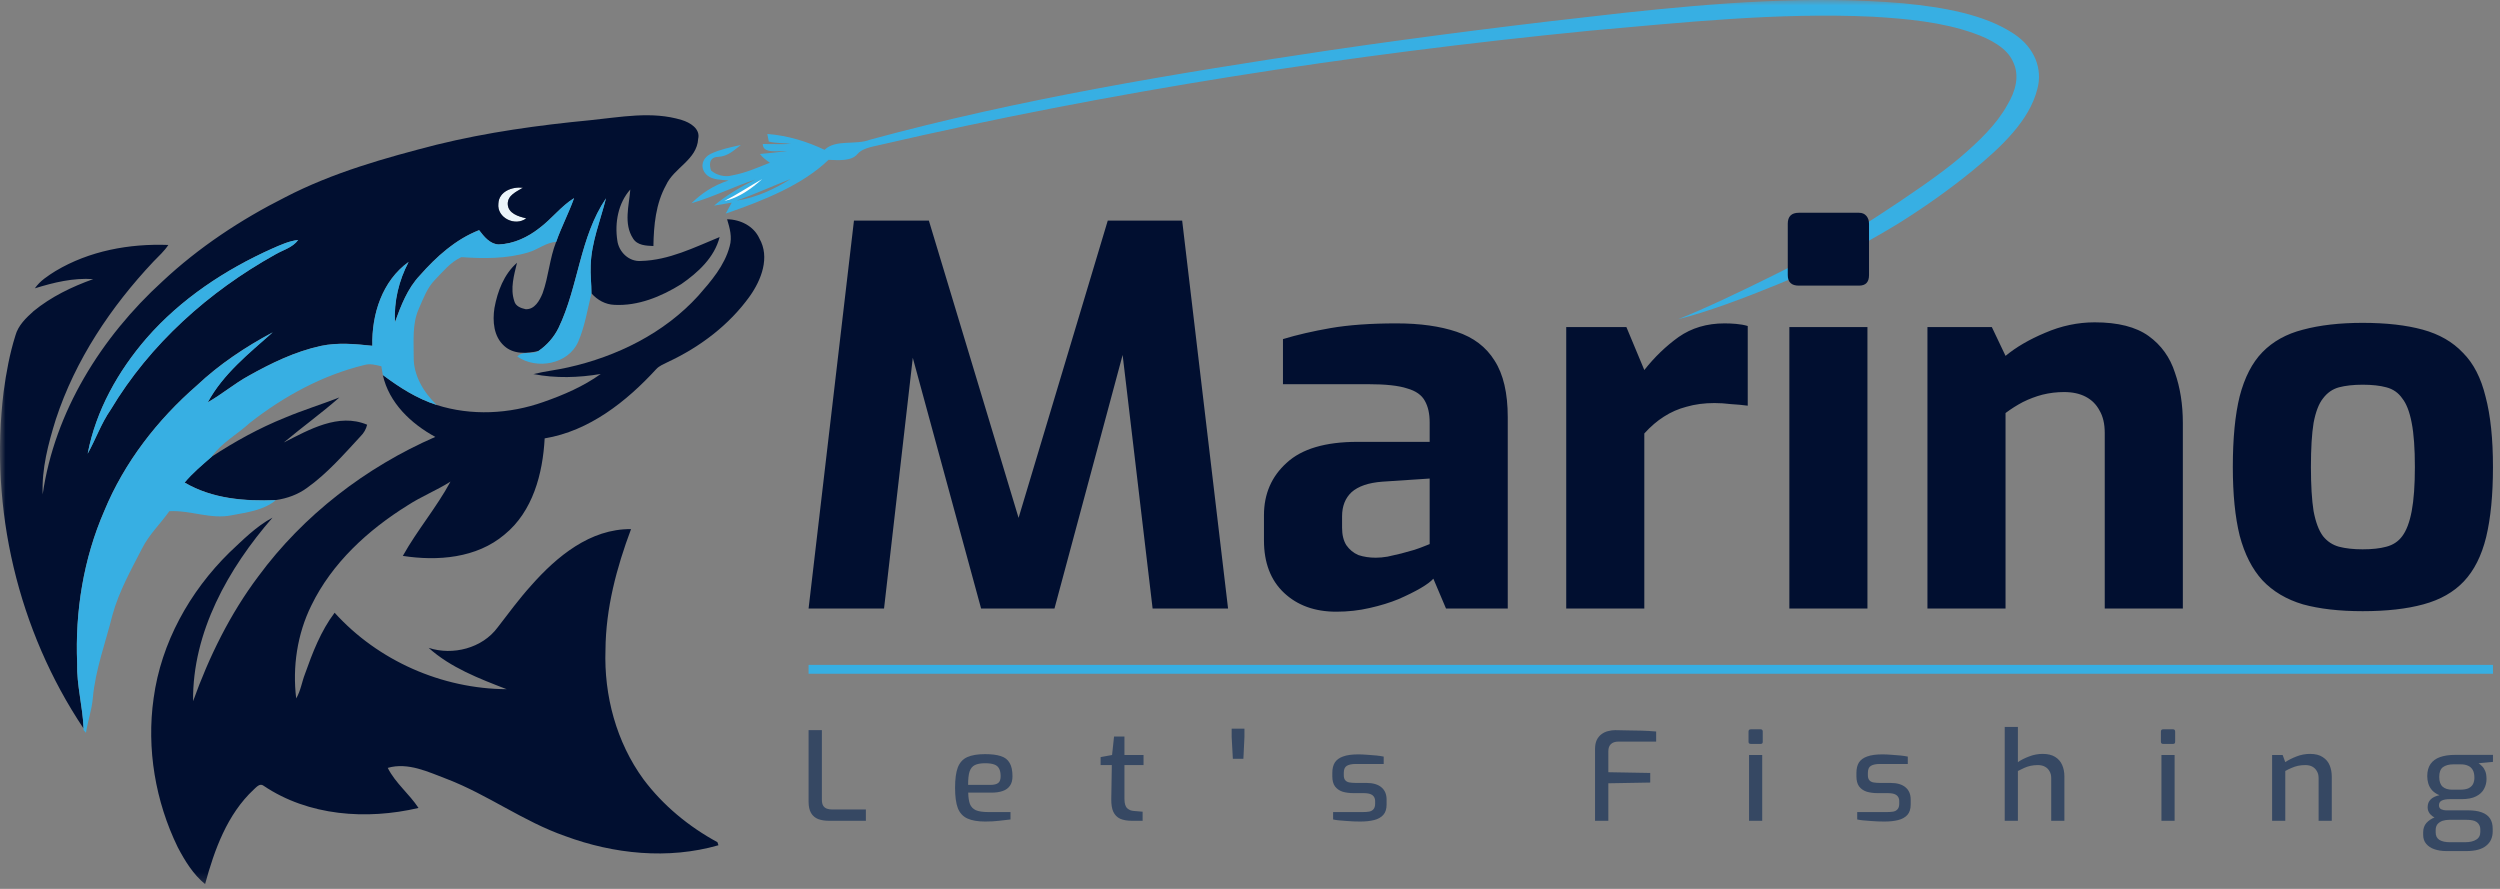 <svg width="225" height="80" viewBox="0 0 225 80" fill="none" xmlns="http://www.w3.org/2000/svg">
<rect x="0" y="0" width="225" height="80" fill="#808080" stroke="none"/>
<g clip-path="url(#clip0_1_2259)">
<mask id="mask0_1_2259" style="mask-type:luminance" maskUnits="userSpaceOnUse" x="0" y="0" width="225" height="80">
<path d="M225 0H0V79.787H225V0Z" fill="white"/>
</mask>
<g mask="url(#mask0_1_2259)">
<path d="M66.309 18.053C68.161 17.771 69.765 16.978 71.15 16.11C69.524 16.741 67.971 17.463 66.309 18.053ZM146.16 1.155C154.456 0.266 162.912 -0.415 171.288 0.297C174.838 0.65 178.585 1.271 181.253 3.047C183.156 4.304 183.848 6.253 183.359 8.014C182.652 10.856 180.101 13.253 177.469 15.408C175.464 17.041 173.3 18.576 171.01 20.015C169.089 21.222 165.004 23.439 165.004 23.439C165.004 23.439 156.075 27.512 151.045 28.723C155.761 26.871 164.421 22.328 164.421 22.328C164.421 22.328 172.863 17.195 176.398 14.182C178.089 12.738 179.693 11.199 180.655 9.453C181.399 8.221 181.807 6.803 181.151 5.511C180.626 4.335 179.147 3.512 177.608 2.982C174.801 1.987 171.631 1.685 168.533 1.503C160.003 1.109 151.504 2.018 143.062 2.765C121.383 4.9 99.922 8.246 79.139 13.056C78.396 13.223 77.572 13.369 77.156 13.879C76.624 14.515 75.472 14.424 74.569 14.384C72.265 16.61 68.795 18.028 65.311 19.224C65.493 18.891 65.675 18.563 65.857 18.235C65.325 18.326 64.793 18.422 64.261 18.508C65.34 17.609 66.615 16.827 68.001 16.155C66.018 16.791 64.254 17.71 62.234 18.291C63.095 17.442 64.195 16.68 65.573 16.241C64.924 16.181 64.144 16.186 63.685 15.807C62.971 15.237 63.095 14.263 63.998 13.829C64.808 13.45 65.755 13.248 66.681 13.046C66.091 13.48 65.551 14.076 64.603 14.121C63.758 14.157 63.845 14.934 63.998 15.343C64.414 15.732 65.216 15.984 65.894 15.787C67.126 15.56 68.19 15.08 69.291 14.646C68.941 14.414 68.627 14.157 68.394 13.859C69.211 13.778 70.042 13.707 70.851 13.597C69.998 13.561 68.657 13.864 68.649 12.96C69.495 12.95 70.348 13.001 71.193 12.95C70.53 12.86 69.823 12.905 69.189 12.738C69.16 12.567 69.094 12.229 69.058 12.057C70.931 12.198 72.673 12.754 74.211 13.485C75.217 12.506 77.003 13.092 78.323 12.567C91.685 8.933 105.695 6.616 119.699 4.521C128.49 3.234 137.318 2.129 146.16 1.155Z" fill="#37AFE3"/>
<path d="M74.621 73.872C74.249 73.872 73.921 73.821 73.637 73.717C73.36 73.607 73.147 73.426 72.997 73.175C72.847 72.917 72.772 72.573 72.772 72.145V65.713H73.969V71.979C73.969 72.216 74.012 72.4 74.099 72.533C74.186 72.658 74.301 72.743 74.443 72.787C74.585 72.832 74.739 72.854 74.905 72.854H77.928V73.872H74.621ZM88.67 73.939C87.999 73.939 87.461 73.847 87.058 73.662C86.663 73.478 86.378 73.168 86.204 72.732C86.038 72.289 85.956 71.68 85.956 70.906C85.956 70.116 86.038 69.503 86.204 69.068C86.378 68.625 86.663 68.315 87.058 68.138C87.453 67.961 87.987 67.872 88.659 67.872C89.244 67.872 89.713 67.931 90.069 68.049C90.432 68.16 90.697 68.363 90.863 68.658C91.037 68.946 91.124 69.348 91.124 69.865C91.124 70.227 91.045 70.514 90.887 70.728C90.737 70.942 90.519 71.097 90.235 71.193C89.959 71.289 89.626 71.337 89.24 71.337H87.141C87.149 71.765 87.2 72.109 87.295 72.367C87.398 72.618 87.576 72.802 87.829 72.92C88.089 73.031 88.469 73.086 88.967 73.086H90.946V73.751C90.606 73.795 90.258 73.835 89.903 73.872C89.547 73.917 89.137 73.939 88.67 73.939ZM87.129 70.64H89.133C89.449 70.64 89.682 70.584 89.832 70.474C89.982 70.363 90.057 70.16 90.057 69.865C90.057 69.57 90.01 69.337 89.915 69.167C89.828 68.998 89.682 68.876 89.477 68.802C89.271 68.728 88.998 68.691 88.659 68.691C88.271 68.691 87.963 68.747 87.734 68.857C87.512 68.968 87.354 69.164 87.259 69.444C87.172 69.725 87.129 70.123 87.129 70.64ZM101.876 73.872C101.449 73.872 101.094 73.81 100.81 73.684C100.533 73.551 100.328 73.341 100.193 73.053C100.067 72.765 100.007 72.382 100.015 71.902L100.063 68.857H99.055V68.138L100.086 67.95L100.264 66.289H101.2V67.95H102.919V68.857H101.2V71.891C101.2 72.12 101.224 72.304 101.271 72.444C101.319 72.585 101.386 72.692 101.473 72.765C101.56 72.839 101.655 72.894 101.757 72.931C101.86 72.961 101.959 72.979 102.054 72.987L102.836 73.053V73.872H101.876ZM110.957 68.293L110.85 66.322V65.581H112V66.322L111.905 68.293H110.957ZM122.422 73.939C122.256 73.939 122.058 73.935 121.829 73.928C121.6 73.92 121.363 73.906 121.119 73.883C120.882 73.869 120.66 73.85 120.455 73.828C120.257 73.806 120.099 73.78 119.98 73.751V73.086H122.647C122.877 73.086 123.074 73.072 123.24 73.042C123.406 73.005 123.533 72.931 123.62 72.821C123.714 72.71 123.762 72.548 123.762 72.334V72.09C123.762 71.869 123.683 71.695 123.525 71.57C123.367 71.444 123.106 71.382 122.742 71.382H121.817C121.446 71.382 121.115 71.337 120.822 71.249C120.538 71.153 120.312 70.994 120.146 70.773C119.988 70.551 119.909 70.252 119.909 69.876V69.555C119.909 69.178 119.984 68.868 120.135 68.625C120.293 68.381 120.542 68.201 120.882 68.082C121.221 67.957 121.671 67.894 122.232 67.894C122.469 67.894 122.73 67.905 123.015 67.927C123.307 67.942 123.592 67.964 123.869 67.994C124.145 68.023 124.367 68.057 124.533 68.094V68.758H122.019C121.671 68.758 121.403 68.813 121.214 68.924C121.032 69.035 120.941 69.245 120.941 69.555V69.776C120.941 69.968 120.984 70.116 121.071 70.219C121.158 70.322 121.281 70.389 121.438 70.418C121.604 70.448 121.798 70.463 122.019 70.463H122.967C123.568 70.463 124.023 70.596 124.331 70.861C124.639 71.12 124.793 71.485 124.793 71.957V72.411C124.793 72.81 124.695 73.12 124.497 73.341C124.299 73.562 124.023 73.717 123.667 73.806C123.319 73.895 122.904 73.939 122.422 73.939ZM143.553 73.872V67.418C143.553 67.094 143.605 66.82 143.708 66.599C143.818 66.378 143.961 66.204 144.134 66.079C144.308 65.946 144.502 65.854 144.715 65.802C144.937 65.743 145.154 65.713 145.367 65.713C145.691 65.721 146.058 65.728 146.469 65.736C146.88 65.736 147.307 65.743 147.75 65.758C148.2 65.772 148.635 65.798 149.054 65.835V66.743H145.663C145.371 66.743 145.146 66.817 144.988 66.964C144.83 67.112 144.751 67.326 144.751 67.606V69.499L148.521 69.566V70.43L144.751 70.496V73.872H143.553ZM157.58 66.953C157.438 66.953 157.367 66.891 157.367 66.765V65.835C157.367 65.702 157.438 65.636 157.58 65.636H158.457C158.52 65.636 158.567 65.654 158.599 65.691C158.631 65.728 158.647 65.776 158.647 65.835V66.765C158.647 66.891 158.583 66.953 158.457 66.953H157.58ZM157.414 73.872V67.95H158.599V73.872H157.414ZM169.591 73.939C169.425 73.939 169.227 73.935 168.999 73.928C168.769 73.92 168.531 73.906 168.287 73.883C168.05 73.869 167.828 73.85 167.623 73.828C167.425 73.806 167.267 73.78 167.149 73.751V73.086H169.817C170.046 73.086 170.244 73.072 170.41 73.042C170.575 73.005 170.701 72.931 170.789 72.821C170.883 72.71 170.931 72.548 170.931 72.334V72.09C170.931 71.869 170.852 71.695 170.694 71.57C170.535 71.444 170.274 71.382 169.912 71.382H168.987C168.614 71.382 168.282 71.337 167.991 71.249C167.706 71.153 167.481 70.994 167.315 70.773C167.157 70.551 167.078 70.252 167.078 69.876V69.555C167.078 69.178 167.153 68.868 167.303 68.625C167.461 68.381 167.71 68.201 168.05 68.082C168.389 67.957 168.84 67.894 169.402 67.894C169.639 67.894 169.9 67.905 170.184 67.927C170.476 67.942 170.761 67.964 171.037 67.994C171.313 68.023 171.535 68.057 171.701 68.094V68.758H169.188C168.84 68.758 168.572 68.813 168.382 68.924C168.199 69.035 168.109 69.245 168.109 69.555V69.776C168.109 69.968 168.152 70.116 168.24 70.219C168.326 70.322 168.448 70.389 168.607 70.418C168.773 70.448 168.967 70.463 169.188 70.463H170.137C170.737 70.463 171.191 70.596 171.499 70.861C171.808 71.12 171.962 71.485 171.962 71.957V72.411C171.962 72.81 171.862 73.12 171.665 73.341C171.467 73.562 171.191 73.717 170.836 73.806C170.488 73.895 170.073 73.939 169.591 73.939ZM180.425 73.872V65.425H181.61V68.592C181.888 68.4 182.223 68.23 182.618 68.082C183.014 67.927 183.42 67.85 183.839 67.85C184.297 67.85 184.669 67.939 184.953 68.116C185.246 68.293 185.459 68.536 185.593 68.846C185.729 69.149 185.795 69.492 185.795 69.876V73.872H184.609V70.009C184.609 69.78 184.558 69.581 184.455 69.411C184.36 69.234 184.223 69.097 184.04 69.001C183.867 68.905 183.657 68.857 183.412 68.857C183.175 68.857 182.954 68.879 182.749 68.924C182.552 68.968 182.362 69.031 182.18 69.112C181.998 69.193 181.808 69.285 181.61 69.389V73.872H180.425ZM194.695 66.953C194.553 66.953 194.482 66.891 194.482 66.765V65.835C194.482 65.702 194.553 65.636 194.695 65.636H195.573C195.637 65.636 195.684 65.654 195.715 65.691C195.747 65.728 195.763 65.776 195.763 65.835V66.765C195.763 66.891 195.7 66.953 195.573 66.953H194.695ZM194.529 73.872V67.95H195.715V73.872H194.529ZM204.49 73.872V67.95H205.438L205.675 68.592C205.96 68.4 206.296 68.23 206.682 68.082C207.078 67.927 207.485 67.85 207.904 67.85C208.378 67.85 208.757 67.946 209.042 68.138C209.335 68.322 209.544 68.57 209.67 68.879C209.796 69.189 209.859 69.525 209.859 69.887V73.872H208.674V70.02C208.674 69.784 208.623 69.581 208.52 69.411C208.425 69.234 208.291 69.097 208.117 69.001C207.944 68.905 207.731 68.857 207.477 68.857C207.24 68.857 207.019 68.879 206.813 68.924C206.616 68.968 206.426 69.031 206.244 69.112C206.062 69.186 205.873 69.278 205.675 69.389V73.872H204.49ZM220.171 76.596C219.767 76.596 219.408 76.54 219.092 76.43C218.784 76.326 218.54 76.164 218.357 75.943C218.176 75.729 218.085 75.463 218.085 75.145V74.902C218.085 74.57 218.184 74.289 218.381 74.061C218.587 73.839 218.844 73.669 219.152 73.551C219.459 73.433 219.779 73.374 220.111 73.374L220.431 73.784C220.218 73.784 220.016 73.813 219.827 73.872C219.645 73.939 219.495 74.038 219.377 74.171C219.266 74.311 219.211 74.489 219.211 74.703V74.913C219.211 75.223 219.322 75.448 219.542 75.588C219.772 75.729 220.084 75.799 220.479 75.799H221.866C222.286 75.799 222.617 75.721 222.862 75.566C223.107 75.419 223.229 75.186 223.229 74.869V74.658C223.229 74.481 223.186 74.326 223.099 74.193C223.02 74.061 222.89 73.957 222.708 73.883C222.527 73.817 222.278 73.784 221.961 73.784H220.206C219.645 73.784 219.219 73.677 218.927 73.463C218.635 73.249 218.488 72.979 218.488 72.655C218.488 72.359 218.579 72.123 218.761 71.946C218.95 71.762 219.215 71.636 219.554 71.57C219.27 71.452 219.045 71.3 218.879 71.116C218.721 70.931 218.611 70.732 218.547 70.518C218.484 70.297 218.452 70.075 218.452 69.854C218.452 69.404 218.552 69.038 218.749 68.758C218.946 68.477 219.231 68.271 219.602 68.138C219.981 68.005 220.431 67.939 220.953 67.939H224.367V68.57L223.075 68.691C223.17 68.758 223.273 68.846 223.383 68.957C223.494 69.06 223.589 69.204 223.667 69.389C223.747 69.573 223.786 69.817 223.786 70.12C223.786 70.437 223.711 70.732 223.561 71.005C223.419 71.278 223.182 71.5 222.85 71.669C222.527 71.839 222.084 71.924 221.522 71.924H220.479C220.179 71.924 219.942 71.965 219.767 72.046C219.594 72.127 219.507 72.271 219.507 72.478C219.507 72.647 219.574 72.765 219.708 72.832C219.843 72.898 219.986 72.931 220.135 72.931H222.139C222.621 72.931 223.024 72.99 223.348 73.109C223.679 73.227 223.928 73.407 224.094 73.651C224.26 73.894 224.343 74.212 224.343 74.603V74.813C224.343 75.374 224.146 75.81 223.75 76.12C223.364 76.437 222.775 76.596 221.985 76.596H220.171ZM220.692 71.072H221.392C221.748 71.072 222.017 71.024 222.198 70.928C222.388 70.824 222.518 70.691 222.589 70.529C222.661 70.367 222.696 70.186 222.696 69.987C222.696 69.691 222.645 69.459 222.542 69.289C222.44 69.112 222.298 68.987 222.115 68.913C221.942 68.832 221.729 68.791 221.475 68.791H220.811C220.408 68.791 220.092 68.876 219.862 69.046C219.642 69.215 219.531 69.507 219.531 69.92C219.531 70.326 219.633 70.621 219.839 70.806C220.045 70.983 220.329 71.072 220.692 71.072Z" fill="#364863"/>
<path d="M224.367 59.84H72.772V60.638H224.367V59.84Z" fill="#37AFE3"/>
<path d="M72.772 54.77L76.856 19.857H83.599L91.672 46.608L99.698 19.857H106.395L110.526 54.77H103.735L100.695 29.057L101.788 29.151L94.902 54.77H88.3L81.32 29.151L82.507 29.104L79.563 54.77H72.772ZM120.264 55.053C118.332 55.053 116.765 54.487 115.562 53.355C114.359 52.222 113.757 50.65 113.757 48.637V46.372C113.757 44.453 114.439 42.881 115.8 41.654C117.161 40.396 119.283 39.767 122.164 39.767H128.67V38.021C128.67 37.235 128.527 36.59 128.242 36.087C127.957 35.552 127.419 35.175 126.628 34.954C125.867 34.703 124.696 34.577 123.113 34.577H115.467V30.519C116.702 30.142 118.127 29.812 119.741 29.529C121.387 29.245 123.367 29.104 125.678 29.104C127.799 29.104 129.604 29.356 131.092 29.859C132.611 30.362 133.751 31.227 134.511 32.454C135.302 33.681 135.698 35.379 135.698 37.549V54.77H130.142L129.002 52.081C128.781 52.332 128.401 52.615 127.862 52.93C127.324 53.245 126.659 53.575 125.867 53.921C125.108 54.235 124.237 54.503 123.256 54.723C122.306 54.943 121.308 55.053 120.264 55.053ZM123.826 50.194C124.142 50.194 124.49 50.162 124.87 50.099C125.282 50.005 125.694 49.91 126.105 49.816C126.548 49.69 126.944 49.58 127.292 49.486C127.672 49.36 127.973 49.25 128.195 49.156C128.448 49.061 128.607 48.998 128.67 48.967V43.069L124.395 43.352C123.161 43.447 122.243 43.761 121.641 44.296C121.071 44.831 120.787 45.554 120.787 46.466V47.504C120.787 48.133 120.913 48.652 121.166 49.061C121.451 49.47 121.815 49.769 122.259 49.958C122.733 50.115 123.256 50.194 123.826 50.194ZM140.96 54.77V29.434H146.374L147.988 33.303C148.907 32.139 149.936 31.148 151.075 30.331C152.247 29.513 153.625 29.104 155.208 29.104C155.556 29.104 155.904 29.12 156.252 29.151C156.632 29.183 156.981 29.245 157.296 29.34V36.511C156.822 36.448 156.315 36.401 155.777 36.37C155.271 36.307 154.78 36.275 154.305 36.275C153.387 36.275 152.548 36.386 151.788 36.606C151.06 36.794 150.379 37.093 149.746 37.502C149.145 37.88 148.559 38.383 147.988 39.012V54.77H140.96ZM161.896 25.707C161.232 25.707 160.899 25.392 160.899 24.763V20.14C160.899 19.479 161.232 19.149 161.896 19.149H167.31C167.595 19.149 167.816 19.243 167.975 19.432C168.133 19.621 168.212 19.857 168.212 20.14V24.763C168.212 25.392 167.911 25.707 167.31 25.707H161.896ZM161.042 54.77V29.434H168.07V54.77H161.042ZM173.47 54.77V29.434H179.264L180.499 32.029C181.449 31.243 182.636 30.551 184.061 29.953C185.517 29.324 187.005 29.01 188.525 29.01C190.614 29.01 192.229 29.419 193.369 30.236C194.508 31.054 195.3 32.155 195.744 33.539C196.218 34.891 196.456 36.401 196.456 38.068V54.77H189.427V38.965C189.427 38.147 189.269 37.471 188.952 36.936C188.667 36.401 188.256 35.992 187.718 35.709C187.179 35.426 186.531 35.285 185.77 35.285C185.106 35.285 184.457 35.363 183.823 35.52C183.222 35.678 182.636 35.898 182.066 36.181C181.528 36.464 181.005 36.794 180.499 37.172V54.77H173.47ZM212.637 55.006C210.547 55.006 208.758 54.801 207.27 54.393C205.782 53.952 204.564 53.229 203.614 52.222C202.696 51.216 202.015 49.879 201.572 48.212C201.16 46.545 200.954 44.485 200.954 42.031C200.954 39.452 201.16 37.329 201.572 35.662C202.015 33.964 202.696 32.642 203.614 31.699C204.564 30.724 205.782 30.048 207.27 29.67C208.79 29.261 210.579 29.057 212.637 29.057C214.758 29.057 216.563 29.261 218.051 29.67C219.539 30.079 220.742 30.771 221.66 31.746C222.61 32.69 223.291 34.011 223.703 35.709C224.145 37.376 224.367 39.484 224.367 42.031C224.367 44.548 224.161 46.655 223.75 48.354C223.338 50.021 222.673 51.342 221.755 52.317C220.837 53.292 219.618 53.984 218.098 54.393C216.61 54.801 214.79 55.006 212.637 55.006ZM212.637 49.439C213.492 49.439 214.205 49.36 214.774 49.203C215.376 49.045 215.851 48.731 216.199 48.259C216.579 47.756 216.864 47.001 217.054 45.995C217.244 44.988 217.339 43.667 217.339 42.031C217.339 40.364 217.244 39.043 217.054 38.068C216.864 37.062 216.579 36.323 216.199 35.851C215.851 35.347 215.376 35.017 214.774 34.86C214.205 34.703 213.492 34.624 212.637 34.624C211.814 34.624 211.102 34.703 210.5 34.86C209.931 35.017 209.455 35.347 209.075 35.851C208.695 36.323 208.411 37.062 208.221 38.068C208.062 39.043 207.983 40.364 207.983 42.031C207.983 43.667 208.062 44.988 208.221 45.995C208.411 47.001 208.695 47.756 209.075 48.259C209.455 48.731 209.931 49.045 210.5 49.203C211.102 49.36 211.814 49.439 212.637 49.439Z" fill="#010F30"/>
<path d="M65.193 18.09C66.362 17.491 67.453 16.763 68.596 16.117C67.622 16.994 66.495 17.803 65.193 18.09Z" fill="white"/>
<path d="M44.853 18.326C44.899 17.224 46.103 16.784 47.056 16.896C46.493 17.25 45.688 17.562 45.693 18.357C45.719 19.212 46.672 19.494 47.359 19.648C46.385 20.412 44.704 19.617 44.853 18.326Z" fill="#ECF5FB"/>
<path d="M24.494 22.374C20.251 24.275 16.274 26.909 13.2 30.424C10.632 33.386 8.629 36.948 7.891 40.827C8.619 39.531 9.105 38.101 9.961 36.871C13.497 30.963 18.785 26.238 24.771 22.902C25.473 22.492 26.339 22.282 26.836 21.595C26.006 21.687 25.247 22.046 24.494 22.374ZM44.853 18.326C44.705 19.617 46.386 20.411 47.364 19.648C46.678 19.494 45.724 19.212 45.699 18.357C45.689 17.557 46.498 17.25 47.062 16.896C46.104 16.783 44.9 17.224 44.853 18.326ZM53.114 10.819C55.84 10.547 58.664 9.978 61.349 10.798C62.087 11.018 63.055 11.582 62.835 12.499C62.722 14.39 60.657 15.092 59.94 16.666C59.017 18.336 58.838 20.273 58.807 22.143C58.146 22.113 57.362 22.092 56.973 21.462C56.112 20.14 56.614 18.51 56.727 17.055C55.63 18.28 55.317 20.053 55.558 21.641C55.691 22.681 56.609 23.573 57.69 23.486C60.196 23.425 62.492 22.266 64.767 21.334C64.3 23.179 62.819 24.526 61.313 25.572C59.519 26.689 57.444 27.55 55.297 27.437C54.482 27.406 53.76 27.001 53.227 26.397C53.232 25.556 53.119 24.716 53.16 23.875C53.221 21.79 54.031 19.843 54.538 17.849C52.171 21.344 52.069 25.761 50.27 29.507C49.86 30.343 49.23 31.065 48.461 31.588C47.436 31.834 46.206 31.9 45.371 31.127C44.423 30.276 44.32 28.898 44.5 27.719C44.776 26.217 45.355 24.685 46.529 23.65C46.263 24.772 45.904 25.961 46.288 27.104C46.401 27.56 46.883 27.734 47.298 27.826C48.118 27.878 48.569 27.042 48.835 26.392C49.378 24.885 49.46 23.261 50.055 21.764C50.521 20.422 51.192 19.166 51.664 17.829C50.485 18.567 49.65 19.704 48.543 20.529C47.498 21.349 46.227 21.954 44.879 21.995C44.08 21.959 43.562 21.283 43.116 20.709C41.005 21.534 39.268 23.097 37.787 24.782C36.67 25.956 36.091 27.493 35.542 28.99C35.445 27.104 35.896 25.233 36.772 23.568C34.389 25.274 33.441 28.288 33.508 31.116C31.971 30.952 30.402 30.804 28.881 31.127C26.569 31.629 24.422 32.674 22.367 33.822C21.086 34.524 19.969 35.487 18.698 36.2C20.077 33.648 22.403 31.798 24.54 29.907C22.08 31.219 19.744 32.777 17.714 34.688C14.163 37.778 11.191 41.606 9.387 45.972C7.512 50.276 6.748 55.011 6.943 59.695C6.887 61.673 7.45 63.595 7.517 65.558C1.619 56.743 -0.969 45.777 0.327 35.252C0.558 33.545 0.87 31.839 1.388 30.194C1.639 29.282 2.346 28.61 3.023 28.001C4.606 26.704 6.471 25.807 8.388 25.121C6.594 24.993 4.832 25.423 3.135 25.951C3.607 25.269 4.314 24.823 4.996 24.393C8.034 22.574 11.647 21.913 15.152 22.046C14.783 22.605 14.281 23.056 13.815 23.537C9.977 27.611 6.779 32.392 5.026 37.737C4.345 39.925 3.74 42.195 3.843 44.491C4.914 37.045 9.131 30.332 14.624 25.321C17.899 22.256 21.676 19.761 25.678 17.747C29.967 15.523 34.656 14.211 39.319 13.017C43.849 11.905 48.481 11.264 53.114 10.819Z" fill="#010F30"/>
<path d="M65.439 19.735C66.633 19.75 67.837 20.34 68.344 21.462C69.313 23.158 68.524 25.182 67.489 26.648C65.629 29.251 62.989 31.239 60.105 32.582C59.746 32.767 59.341 32.915 59.059 33.223C56.384 36.138 53.028 38.793 49.02 39.454C48.851 42.621 47.96 46.039 45.397 48.119C42.892 50.236 39.381 50.517 36.255 50.031C37.547 47.714 39.289 45.675 40.545 43.343C39.304 44.132 37.926 44.676 36.691 45.48C33.124 47.699 29.875 50.671 28.02 54.494C26.75 57.066 26.314 60.013 26.657 62.857C27.062 62.181 27.165 61.381 27.447 60.659C28.128 58.737 28.876 56.79 30.116 55.145C34.026 59.47 39.771 61.996 45.597 62.027C43.132 61.074 40.565 60.095 38.577 58.307C40.755 59.019 43.404 58.343 44.788 56.467C45.771 55.196 46.725 53.889 47.806 52.695C50.102 50.092 53.13 47.576 56.794 47.622C55.487 51.102 54.519 54.755 54.493 58.491C54.35 62.601 55.472 66.788 57.906 70.129C59.669 72.486 61.99 74.397 64.568 75.796C64.594 75.868 64.64 76.006 64.66 76.073C60.13 77.375 55.231 76.867 50.855 75.243C47.119 73.941 43.911 71.528 40.227 70.113C38.546 69.478 36.727 68.581 34.898 69.109C35.579 70.477 36.834 71.446 37.665 72.716C33.007 73.808 27.764 73.449 23.716 70.713C23.388 70.462 23.07 70.846 22.845 71.051C20.447 73.285 19.299 76.478 18.458 79.568C17.377 78.686 16.634 77.462 15.993 76.242C13.985 72.117 13.18 67.392 13.826 62.842C14.502 57.845 17.07 53.244 20.641 49.733C21.856 48.596 23.05 47.376 24.526 46.587C20.549 51.158 17.31 56.892 17.377 63.108C18.812 59.116 20.698 55.263 23.255 51.865C27.313 46.356 32.919 42.052 39.176 39.321C36.988 38.127 35.015 36.267 34.452 33.75C35.932 34.862 37.516 35.877 39.294 36.446C42.415 37.445 45.853 37.266 48.923 36.174C50.727 35.544 52.51 34.775 54.068 33.658C52.064 33.996 50.009 34.058 48.006 33.668C49.031 33.412 50.086 33.305 51.116 33.069C55.523 32.085 59.782 29.989 62.846 26.617C64.004 25.3 65.213 23.901 65.67 22.169C65.915 21.339 65.675 20.514 65.439 19.735Z" fill="#010F30"/>
<path d="M25.668 37.583C27.267 36.912 28.927 36.4 30.547 35.769C28.932 37.189 27.19 38.444 25.545 39.823C27.815 38.675 30.459 37.138 33.042 38.224C32.95 38.624 32.74 38.982 32.448 39.269C30.936 40.904 29.46 42.605 27.641 43.902C26.821 44.507 25.832 44.865 24.828 45.004C22.02 45.121 19.083 44.88 16.613 43.425C17.331 42.564 18.192 41.847 19.032 41.114C21.133 39.736 23.337 38.521 25.668 37.583Z" fill="#010F30"/>
<path d="M48.547 20.529C49.654 19.704 50.49 18.561 51.668 17.829C51.197 19.166 50.526 20.422 50.059 21.764C49.142 21.826 48.419 22.456 47.559 22.712C45.601 23.302 43.536 23.281 41.517 23.143C40.553 23.583 39.877 24.434 39.154 25.177C38.437 25.9 38.099 26.878 37.694 27.785C37.089 29.148 37.238 30.676 37.233 32.126C37.202 33.781 38.13 35.323 39.298 36.441C37.52 35.872 35.941 34.857 34.455 33.745C34.409 33.484 34.363 33.227 34.322 32.966C33.82 32.843 33.292 32.695 32.78 32.853C29.008 33.771 25.539 35.667 22.495 38.05C21.357 39.095 19.943 39.838 19.036 41.124C18.201 41.857 17.335 42.569 16.617 43.435C19.087 44.896 22.023 45.132 24.832 45.014C23.709 45.936 22.234 46.11 20.86 46.372C18.974 46.766 17.125 45.9 15.239 46.008C14.444 47.135 13.42 48.104 12.794 49.344C11.79 51.296 10.704 53.228 10.12 55.355C9.499 57.84 8.582 60.269 8.352 62.847C8.259 63.902 7.896 64.907 7.737 65.952C7.68 65.891 7.573 65.768 7.521 65.706V65.568C7.455 63.6 6.896 61.678 6.947 59.705C6.753 55.022 7.516 50.292 9.392 45.982C11.196 41.611 14.168 37.788 17.719 34.698C19.753 32.782 22.09 31.229 24.545 29.917C22.408 31.808 20.087 33.658 18.703 36.21C19.974 35.492 21.091 34.534 22.372 33.832C24.427 32.679 26.574 31.639 28.885 31.137C30.407 30.814 31.98 30.962 33.513 31.127C33.446 28.303 34.399 25.285 36.777 23.578C35.9 25.244 35.45 27.114 35.547 29C36.095 27.503 36.674 25.966 37.791 24.793C39.272 23.112 41.004 21.549 43.121 20.719C43.562 21.293 44.084 21.969 44.883 22.005C46.226 21.954 47.502 21.354 48.547 20.529Z" fill="#37AFE3"/>
<path d="M50.274 29.507C52.072 25.762 52.175 21.344 54.542 17.849C54.04 19.843 53.231 21.795 53.164 23.876C53.123 24.716 53.236 25.556 53.231 26.397C52.872 27.863 52.636 29.384 52.031 30.773C51.13 32.792 48.301 33.294 46.559 32.09C47.04 31.542 47.886 31.936 48.46 31.588C49.228 31.07 49.864 30.343 50.274 29.507Z" fill="#37AFE3"/>
<path d="M24.494 22.374C25.247 22.051 26.006 21.687 26.836 21.6C26.338 22.282 25.473 22.497 24.77 22.907C18.785 26.243 13.492 30.968 9.961 36.876C9.105 38.106 8.618 39.531 7.891 40.832C8.629 36.953 10.632 33.397 13.2 30.43C16.274 26.909 20.251 24.275 24.494 22.374Z" fill="#37AFE3"/>
</g>
</g>
<defs>
<clipPath id="clip0_1_2259">
<rect width="225" height="79.787" fill="white"/>
</clipPath>
</defs>
</svg>
